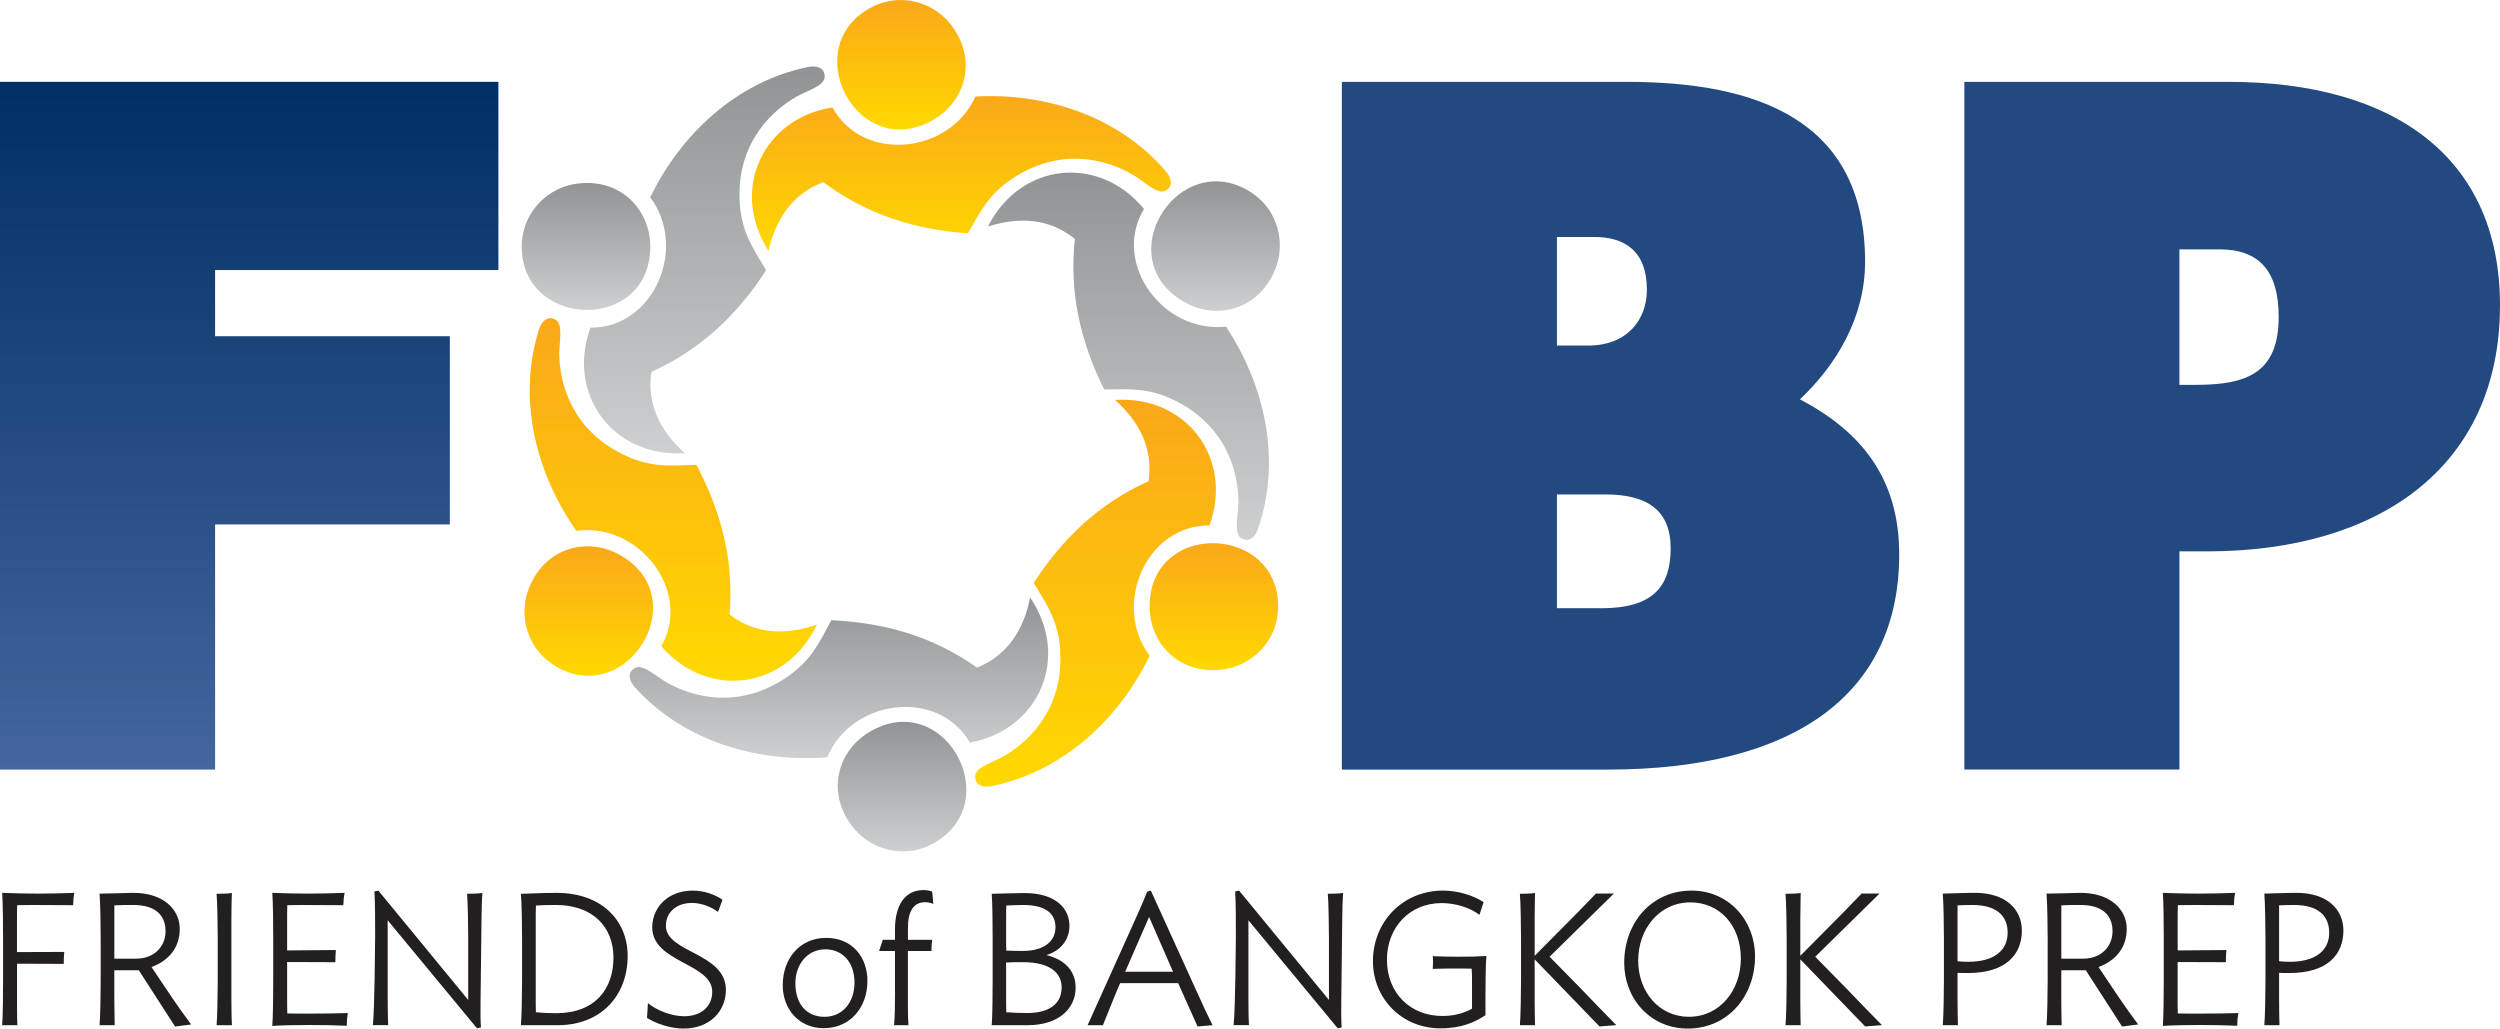 <svg width="2083" height="857" viewBox="0 0 2083 857" fill="none" xmlns="http://www.w3.org/2000/svg">
<g clip-path="url(#clip0_265_21)">
<path d="M60.983 754.204C51.962 754.204 42.457 754.062 31.558 754.062C27.034 754.062 18.639 754.062 14.285 754.204C14.143 757.933 14.143 763.71 14.143 766.812V793.279L53.556 793.137C53.242 796.097 53.1 799.683 53.1 803.098L14.171 802.956V831.757C14.171 837.818 14.171 849.828 14.484 854.183H1.793C2.419 846.698 2.561 826.776 2.561 816.645V782.237C2.561 772.276 2.419 751.387 1.793 743.931C10.501 744.244 20.944 744.557 31.53 744.557C42.116 744.557 52.873 744.244 61.893 743.931C61.267 747.346 61.125 750.334 60.954 754.204H60.983Z" fill="#231F20"/>
<path d="M145.869 855.292L115.648 808.42H95.245V831.785C95.245 837.704 95.415 849.857 95.558 854.211H82.951C83.577 846.726 83.89 826.804 83.89 816.673V782.265C83.89 772.305 83.577 752.041 82.951 744.557C89.326 744.557 103.212 744.101 110.355 743.93C136.194 743.617 150.08 757.961 149.767 774.467C149.454 789.722 140.889 800.166 126.262 805.773L143.08 830.846C147.121 836.908 155.373 848.434 159.272 853.585L145.869 855.292ZM113.485 798.743C128.909 798.743 137.93 788.157 137.93 776.004C137.93 762.145 129.051 754.034 111.152 754.034C105.546 754.034 99.94 754.034 95.273 754.347V798.743H113.485Z" fill="#231F20"/>
<path d="M180.472 854.183C181.098 846.698 181.411 826.776 181.411 816.645V782.237C181.411 772.276 181.098 752.184 180.472 744.699C184.997 744.699 189.493 744.557 193.249 744.073C192.936 748.598 192.794 760.892 192.794 766.954V831.757C192.794 837.676 192.936 849.828 193.249 854.183H180.472Z" fill="#231F20"/>
<path d="M288.864 854.666C279.672 854.211 268.46 854.04 257.561 854.04C246.662 854.04 235.593 854.182 226.885 854.809C227.511 847.324 227.653 826.776 227.653 816.645V782.237C227.653 772.276 227.511 751.387 226.885 743.931C235.593 744.244 246.036 744.557 256.622 744.557C267.208 744.557 277.965 744.244 287.156 743.931C286.388 747.346 286.217 750.476 286.075 754.204C277.026 754.204 267.55 754.062 256.651 754.062C252.126 754.062 243.731 754.062 239.378 754.204C239.235 757.933 239.235 763.71 239.235 766.812V791.885L279.871 791.572C279.558 794.532 279.416 798.26 279.416 801.703L239.235 801.561V831.785C239.235 834.887 239.235 840.664 239.378 844.393C244.528 844.535 251.216 844.535 256.508 844.535C268.802 844.535 279.388 844.392 289.831 844.079C289.205 847.665 288.892 850.938 288.892 854.666H288.864Z" fill="#231F20"/>
<path d="M312.113 816.645L312.568 780.188C312.568 770.227 312.568 750.277 311.942 742.792L315.215 742.024L390.113 833.151V782.209C390.113 772.248 389.799 752.155 389.173 744.671C393.527 744.671 398.194 744.528 401.951 744.044C401.495 748.569 401.182 760.864 401.182 766.926L400.414 832.354C400.272 838.416 400.272 851.678 400.727 856.032L397.454 856.801L323.012 766.783V831.728C323.012 837.79 323.154 849.8 323.467 854.154H310.69C311.458 846.669 311.942 826.748 312.084 816.616L312.113 816.645Z" fill="#231F20"/>
<path d="M464.897 854.183H434.05C434.676 846.698 434.989 826.776 434.989 816.645V782.237C434.989 772.276 434.676 752.184 434.05 744.699C439.656 744.699 449.928 743.931 463.645 743.931C501.805 743.931 522.977 767.438 522.977 796.41C522.977 830.049 500.24 854.183 464.897 854.183ZM463.189 754.034C456.331 754.034 450.583 754.176 446.514 754.489C446.371 757.762 446.371 763.511 446.371 767.097V831.586C446.371 835.314 446.371 840.01 446.514 843.425C451.351 843.909 457.726 844.193 463.332 844.193C496.341 844.193 511.139 823.475 511.139 797.947C511.139 772.419 494.008 754.034 463.161 754.034H463.189Z" fill="#231F20"/>
<path d="M569.447 857C559.003 857 547.023 853.101 539.083 848.121L539.852 835.826C546.397 841.262 558.69 846.726 570.073 846.726C584.557 846.726 593.435 838.302 593.435 826.321C593.435 802.5 543.437 802.016 543.437 772.731C543.437 755.77 556.84 742.052 577.073 742.052C586.89 742.052 595.598 745.325 602.001 749.679L598.273 759.811C592.354 755.457 584.244 752.326 576.618 752.326C563.215 752.326 554.82 760.437 554.82 771.337C554.82 793.934 604.818 793.763 604.818 824.755C604.818 842.201 591.728 857 569.475 857H569.447Z" fill="#231F20"/>
<path d="M686.261 856.687C665.545 856.687 652.17 840.636 652.17 820.856C652.17 798.743 666.342 781.44 688.31 781.44C710.279 781.44 722.743 797.634 722.743 817.271C722.743 839.384 708.4 856.687 686.29 856.687H686.261ZM687.656 790.974C672.716 790.974 662.727 803.582 662.727 819.177C662.727 837.249 672.545 847.21 687.029 847.21C702.453 847.21 711.958 834.602 711.958 818.864C711.958 800.963 701.372 790.974 687.656 790.974Z" fill="#231F20"/>
<path d="M777.692 753.123C775.672 752.355 773.339 751.728 770.834 751.728C761.188 751.728 756.492 759.213 756.492 773.073V783.034H776.725C776.27 785.681 776.099 788.327 776.099 792.369H756.464V838.786C756.464 844.25 756.606 850.312 756.919 854.211H744.939C745.565 847.523 745.707 837.534 745.707 828.512V792.369H732.475L735.576 783.034H745.707V774.154C745.707 754.375 753.96 741.597 769.383 741.597C772.798 741.597 774.847 742.223 776.696 742.849L777.635 753.123H777.692Z" fill="#231F20"/>
<path d="M826.296 854.183C826.922 846.698 827.065 826.776 827.065 816.645V782.237C827.065 772.276 826.922 752.184 826.296 744.699C831.134 744.699 846.387 744.073 853.387 744.073C880.649 744.073 891.064 757.762 891.064 771.337C891.064 783.176 883.58 792.198 871.912 795.784C888.275 799.825 896.214 809.957 896.214 822.877C896.214 840.636 881.73 854.183 856.347 854.183H826.296ZM851.851 792.34C870.234 792.34 879.425 784.087 879.425 772.561C879.425 761.035 871.03 754.034 852.477 754.034C846.245 754.034 841.72 754.347 838.447 754.489C838.305 756.197 838.305 763.226 838.305 764.763V782.066C838.305 784.258 838.305 790.632 838.447 792.027C840.781 792.169 849.033 792.34 851.851 792.34ZM855.749 844.051C873.335 844.051 884.547 837.05 884.547 822.706C884.547 810.412 874.587 801.675 852.163 801.675C846.871 801.675 842.346 801.675 838.305 801.988V831.728C838.305 835.456 838.305 839.839 838.447 843.396C844.224 843.88 850.428 844.023 855.749 844.023V844.051Z" fill="#231F20"/>
<path d="M941.717 775.378C948.404 760.579 952.473 751.558 955.746 742.991L958.876 742.052L996.41 824.585C1001.25 835.485 1007.17 847.95 1010.27 854.182L997.805 855.264L981.613 819.12H933.322L930.818 824.898C926.464 835.342 921.484 847.95 918.98 854.182H906.203L941.717 775.378ZM937.505 809.643H977.373L957.425 764.023L937.505 809.643Z" fill="#231F20"/>
<path d="M1029.28 816.645L1029.73 780.188C1029.73 770.227 1029.73 750.277 1029.11 742.792L1032.38 742.024L1107.28 833.151V782.209C1107.28 772.248 1106.96 752.155 1106.34 744.671C1110.69 744.671 1115.36 744.528 1119.12 744.044C1118.66 748.569 1118.35 760.864 1118.35 766.926L1117.58 832.354C1117.44 838.416 1117.44 851.678 1117.89 856.032L1114.62 856.801L1040.18 766.783V831.728C1040.18 837.79 1040.32 849.8 1040.63 854.154H1027.86C1028.62 846.669 1029.11 826.748 1029.25 816.616L1029.28 816.645Z" fill="#231F20"/>
<path d="M1200.3 856.829C1167.75 856.829 1143.93 831.757 1143.93 800.906C1143.93 768.207 1168.54 742.024 1202.49 742.024C1214.47 742.024 1227.73 746.065 1236.13 751.672L1232.69 762.258C1224.89 756.197 1212.45 752.44 1201.24 752.44C1174.15 752.44 1155.6 773.016 1155.6 799.626C1155.6 827.971 1175.69 846.498 1201.55 846.498C1212.14 846.498 1219.62 844.165 1226.48 840.437V817.071C1226.48 814.567 1226.48 810.07 1226.17 807.111C1219.77 806.968 1221.64 806.968 1215.1 806.968C1207.33 806.968 1202.64 806.968 1193.76 807.281C1194.07 803.382 1194.07 799.654 1193.76 796.694C1202.78 797.007 1208.1 797.15 1215.1 797.15C1225.23 797.15 1230.21 797.007 1238.46 796.524C1237.84 802.756 1237.69 822.536 1237.69 831.87V845.901C1229.3 851.337 1218.37 856.801 1200.33 856.801L1200.3 856.829Z" fill="#231F20"/>
<path d="M1278.67 799.37V831.757C1278.67 837.676 1278.81 849.828 1278.99 854.183H1266.38C1267 846.698 1267.32 826.776 1267.32 816.645V782.237C1267.32 772.276 1267 752.184 1266.38 744.699C1270.73 744.699 1275.26 744.557 1278.99 744.073C1278.84 748.598 1278.67 760.892 1278.67 766.954V796.381L1300.78 774.098C1309.66 765.218 1322.13 752.611 1329.75 744.5H1344.69L1291.11 797.15L1316.04 822.536C1324.6 831.557 1338.15 845.417 1346.71 854.154L1332.71 855.236L1278.67 799.313V799.37Z" fill="#231F20"/>
<path d="M1353.29 802.329C1353.29 768.69 1376.16 742.052 1409.35 742.052C1440.82 742.052 1462.3 767.296 1462.3 796.723C1462.3 830.362 1439.4 857 1406.24 857C1374.8 857 1353.29 831.756 1353.29 802.329ZM1450.47 798.743C1450.47 771.024 1432.85 751.871 1408.41 751.871C1382.57 751.871 1364.95 773.984 1364.95 800.309C1364.95 826.634 1382.54 847.181 1407.15 847.181C1432.99 847.181 1450.47 825.068 1450.47 798.743Z" fill="#231F20"/>
<path d="M1500.01 799.37V831.757C1500.01 837.676 1500.15 849.828 1500.32 854.183H1487.71C1488.34 846.698 1488.65 826.776 1488.65 816.645V782.237C1488.65 772.276 1488.34 752.184 1487.71 744.699C1492.07 744.699 1496.59 744.557 1500.32 744.073C1500.18 748.598 1500.01 760.892 1500.01 766.954V796.381L1522.12 774.098C1531 765.218 1543.46 752.611 1551.09 744.5H1566.03L1512.44 797.15L1537.37 822.536C1545.94 831.557 1559.48 845.417 1568.05 854.154L1554.05 855.236L1500.01 799.313V799.37Z" fill="#231F20"/>
<path d="M1631.02 831.756C1631.02 837.676 1631.16 849.828 1631.34 854.183H1618.73C1619.36 846.698 1619.67 826.776 1619.67 816.644V782.237C1619.67 772.276 1619.36 752.013 1618.73 744.528C1624.19 744.528 1635.86 743.902 1645.36 743.902C1671.37 743.902 1684.61 757.762 1684.61 775.378C1684.61 795.158 1671.52 810.725 1639.59 810.725C1636.94 810.725 1633.81 810.725 1631.02 810.583V831.756ZM1643.32 754.034C1639.1 754.034 1635.38 754.176 1631.02 754.347V800.906C1633.81 801.219 1637.25 801.362 1639.9 801.362C1661.7 801.362 1672.77 791.714 1672.77 777.228C1672.77 762.742 1663.26 754.034 1643.34 754.034H1643.32Z" fill="#231F20"/>
<path d="M1768.1 855.292L1737.88 808.42H1717.47V831.785C1717.47 837.704 1717.62 849.857 1717.79 854.211H1705.18C1705.81 846.726 1706.12 826.804 1706.12 816.673V782.265C1706.12 772.305 1705.81 752.041 1705.18 744.557C1711.55 744.557 1725.44 744.101 1732.58 743.93C1758.42 743.617 1772.31 757.961 1772 774.467C1771.68 789.722 1763.12 800.166 1748.49 805.773L1765.31 830.846C1769.35 836.908 1777.6 848.434 1781.5 853.585L1768.1 855.292ZM1735.71 798.743C1751.14 798.743 1760.16 788.157 1760.16 776.004C1760.16 762.145 1751.28 754.034 1733.38 754.034C1727.78 754.034 1722.17 754.034 1717.5 754.347V798.743H1735.71Z" fill="#231F20"/>
<path d="M1864.05 854.666C1854.86 854.211 1843.65 854.04 1832.75 854.04C1821.85 854.04 1810.78 854.182 1802.08 854.809C1802.7 847.324 1802.84 826.776 1802.84 816.645V782.237C1802.84 772.276 1802.7 751.387 1802.08 743.931C1810.78 744.244 1821.23 744.557 1831.81 744.557C1842.4 744.557 1853.16 744.244 1862.35 743.931C1861.58 747.346 1861.41 750.476 1861.27 754.204C1852.24 754.204 1842.74 754.062 1831.84 754.062C1827.32 754.062 1818.92 754.062 1814.57 754.204C1814.43 757.933 1814.43 763.71 1814.43 766.812V791.885L1855.06 791.572C1854.75 794.532 1854.58 798.26 1854.58 801.703L1814.4 801.561V831.785C1814.4 834.887 1814.4 840.664 1814.54 844.393C1819.69 844.535 1826.38 844.535 1831.67 844.535C1843.96 844.535 1854.55 844.392 1864.99 844.079C1864.37 847.665 1864.05 850.938 1864.05 854.666Z" fill="#231F20"/>
<path d="M1898.94 831.756C1898.94 837.676 1899.08 849.828 1899.26 854.183H1886.65C1887.27 846.698 1887.59 826.776 1887.59 816.644V782.237C1887.59 772.276 1887.27 752.013 1886.65 744.528C1892.11 744.528 1903.78 743.902 1913.28 743.902C1939.29 743.902 1952.53 757.762 1952.53 775.378C1952.53 795.158 1939.44 810.725 1907.51 810.725C1904.86 810.725 1901.73 810.725 1898.94 810.583V831.756ZM1911.24 754.034C1907.02 754.034 1903.3 754.176 1898.94 754.347V800.906C1901.73 801.219 1905.17 801.362 1907.82 801.362C1929.62 801.362 1940.69 791.714 1940.69 777.228C1940.69 762.742 1931.18 754.034 1911.26 754.034H1911.24Z" fill="#231F20"/>
<path d="M415.268 68.189V225.001H179.22V280.155H374.803V436.967H179.22V641.192H0V68.189H415.268Z" fill="url(#paint0_linear_265_21)"/>
<path d="M1354.96 68.189C1464.38 68.189 1553.99 100.064 1553.99 218.113C1553.99 264.645 1529.86 304.289 1499.7 332.72C1550.52 359.443 1582.42 398.205 1582.42 461.983C1582.42 577.443 1496.25 641.22 1339.46 641.22H1118.03V68.189H1354.96ZM1297.23 287.925H1323.06C1356.67 287.925 1372.18 265.527 1372.18 241.393C1372.18 208.665 1353.23 197.452 1328.24 197.452H1297.23V287.925ZM1297.23 506.778H1334.28C1377.36 506.778 1391.99 488.678 1391.99 456.803C1391.99 424.928 1372.18 411.979 1337.72 411.979H1297.23V506.778Z" fill="url(#paint1_linear_265_21)"/>
<path d="M1815.91 641.192H1636.69V68.189H1856.4C1996.83 68.189 2083 132.82 2083 254.314C2083 389.61 1981.32 459.393 1839.18 459.393H1815.91V641.192ZM1829.68 320.653C1872.76 320.653 1898.6 310.322 1898.6 263.791C1898.6 225.883 1882.24 207.783 1849.48 207.783H1815.88V320.653H1829.65H1829.68Z" fill="url(#paint2_linear_265_21)"/>
<path fill-rule="evenodd" clip-rule="evenodd" d="M638.369 225.171C614.721 261.628 584.244 291.226 542.754 309.838C537.774 342.197 556.186 364.68 570.642 377.572C510.228 381.414 471.84 327.939 491.959 272.983C544.945 273.325 573.288 206.331 541.758 164.41C566.658 112.956 612.871 68.161 673.228 55.838C679.631 54.529 687.115 55.838 687.172 63.806C687.229 71.661 671.834 75.759 663.268 80.74C638.226 95.311 612.957 124.254 616.457 170.387C618.25 193.866 627.413 207.071 638.369 225.171Z" fill="url(#paint3_linear_265_21)"/>
<path fill-rule="evenodd" clip-rule="evenodd" d="M478.015 153.454C515.18 146.794 543.153 173.66 541.758 208.238C539.083 274.748 442.558 273.382 435.188 213.218C431.204 180.689 453.628 157.836 478.015 153.454Z" fill="url(#paint4_linear_265_21)"/>
<path fill-rule="evenodd" clip-rule="evenodd" d="M806.434 194.378C763.094 191.39 722.43 179.067 686.033 151.803C655.329 163.13 644.601 190.166 640.332 209.035C607.692 158.064 635.836 98.527 693.631 89.505C719.015 136.008 791.352 128.324 812.723 80.427C869.778 77.239 931.358 95.966 971.425 142.781C975.665 147.733 978.198 154.934 971.226 158.833C964.397 162.675 953.355 151.205 944.818 146.14C919.919 131.312 882.356 123.23 843.74 148.672C824.077 161.593 816.963 176.022 806.462 194.407L806.434 194.378Z" fill="url(#paint5_linear_265_21)"/>
<path fill-rule="evenodd" clip-rule="evenodd" d="M791.38 19.353C815.227 48.637 805.295 86.118 774.363 101.657C714.889 131.568 669.301 46.474 718.332 10.872C744.825 -8.367 775.7 0.142 791.352 19.353H791.38Z" fill="url(#paint6_linear_265_21)"/>
<path fill-rule="evenodd" clip-rule="evenodd" d="M920.033 324.495C900.625 285.62 890.609 244.325 895.617 199.131C870.262 178.413 841.549 182.881 823.109 188.8C850.456 134.784 916.02 128.836 953.156 174.087C925.98 219.565 969.291 277.992 1021.42 272.101C1053.12 319.657 1068.26 382.239 1048.23 440.496C1046.1 446.672 1041.2 452.477 1034.29 448.465C1027.51 444.509 1031.78 429.198 1031.84 419.265C1031.98 390.293 1019.89 353.837 978.369 333.431C957.254 323.044 941.204 324.239 920.033 324.495Z" fill="url(#paint7_linear_265_21)"/>
<path fill-rule="evenodd" clip-rule="evenodd" d="M1063.2 222.696C1050.08 258.099 1012.72 268.572 983.633 249.817C927.688 213.731 977.857 131.284 1033.43 155.446C1063.48 168.509 1071.79 199.444 1063.2 222.696Z" fill="url(#paint8_linear_265_21)"/>
<path fill-rule="evenodd" clip-rule="evenodd" d="M861.298 485.633C884.946 449.176 915.423 419.578 956.913 400.966C961.892 368.607 943.481 346.124 929.025 333.232C989.439 329.39 1027.83 382.894 1007.71 437.821C954.721 437.479 926.379 504.473 957.909 546.394C933.009 597.848 886.795 642.643 826.439 654.966C820.036 656.276 812.552 654.966 812.495 646.998C812.438 639.143 827.833 635.045 836.399 630.064C861.44 615.493 886.71 586.55 883.21 540.417C881.445 516.938 872.254 503.733 861.298 485.633Z" fill="url(#paint9_linear_265_21)"/>
<path fill-rule="evenodd" clip-rule="evenodd" d="M1021.65 557.35C984.487 564.01 956.514 537.144 957.909 502.566C960.583 436.056 1057.11 437.451 1064.48 497.586C1068.46 530.115 1046.04 552.968 1021.65 557.35Z" fill="url(#paint10_linear_265_21)"/>
<path fill-rule="evenodd" clip-rule="evenodd" d="M692.635 516.796C736.032 518.674 777.009 529.944 814.088 556.241C844.48 544.117 854.525 516.824 858.31 497.842C892.287 547.959 865.68 608.179 808.113 618.738C781.534 572.918 709.425 582.48 689.306 630.918C632.336 635.586 570.3 618.481 529.038 572.719C524.656 567.852 521.952 560.737 528.839 556.667C535.583 552.626 546.909 563.839 555.56 568.677C580.829 582.85 618.591 589.937 656.552 563.526C675.874 550.093 682.619 535.465 692.635 516.853V516.796Z" fill="url(#paint11_linear_265_21)"/>
<path fill-rule="evenodd" clip-rule="evenodd" d="M712.214 691.081C687.599 662.423 696.562 624.686 727.068 608.35C785.746 576.902 833.524 660.772 785.433 697.656C759.423 717.606 728.349 709.865 712.214 691.081Z" fill="url(#paint12_linear_265_21)"/>
<path fill-rule="evenodd" clip-rule="evenodd" d="M580.203 387.277C600.607 425.64 611.705 466.65 607.863 511.958C633.73 531.993 662.329 526.785 680.627 520.41C654.674 575.109 589.309 582.765 551.007 538.51C577.016 492.349 532.168 435.06 480.206 442.289C447.282 395.558 430.521 333.431 449.018 274.663C450.981 268.43 455.734 262.482 462.762 266.324C469.649 270.081 465.779 285.534 465.978 295.438C466.576 324.41 479.637 360.553 521.668 379.849C543.067 389.667 559.06 388.074 580.203 387.248V387.277Z" fill="url(#paint13_linear_265_21)"/>
<path fill-rule="evenodd" clip-rule="evenodd" d="M439.741 492.748C451.92 457.002 488.999 445.562 518.566 463.577C575.422 498.183 527.416 581.939 471.243 559.2C440.879 546.906 431.745 516.227 439.741 492.776V492.748Z" fill="url(#paint14_linear_265_21)"/>
</g>
<defs>
<linearGradient id="paint0_linear_265_21" x1="207.648" y1="641.192" x2="207.648" y2="68.189" gradientUnits="userSpaceOnUse">
<stop stop-color="#44659D"/>
<stop offset="1" stop-color="#002F65"/>
</linearGradient>
<linearGradient id="paint1_linear_265_21" x1="1350.21" y1="7.566e-05" x2="1350.21" y2="7.566e-05" gradientUnits="userSpaceOnUse">
<stop stop-color="#44659D"/>
<stop offset="1" stop-color="#002F65"/>
</linearGradient>
<linearGradient id="paint2_linear_265_21" x1="1859.84" y1="7.77262e-05" x2="1859.84" y2="7.77262e-05" gradientUnits="userSpaceOnUse">
<stop stop-color="#44659D"/>
<stop offset="1" stop-color="#002F65"/>
</linearGradient>
<linearGradient id="paint3_linear_265_21" x1="586.862" y1="377.771" x2="586.862" y2="55.411" gradientUnits="userSpaceOnUse">
<stop stop-color="#CDCFD0"/>
<stop offset="1" stop-color="#919496"/>
</linearGradient>
<linearGradient id="paint4_linear_265_21" x1="488.26" y1="258.241" x2="488.26" y2="152.429" gradientUnits="userSpaceOnUse">
<stop stop-color="#CDCFD0"/>
<stop offset="1" stop-color="#919496"/>
</linearGradient>
<linearGradient id="paint5_linear_265_21" x1="801.027" y1="209.035" x2="801.027" y2="80.057" gradientUnits="userSpaceOnUse">
<stop stop-color="#FFD800"/>
<stop offset="1" stop-color="#FAA819"/>
</linearGradient>
<linearGradient id="paint6_linear_265_21" x1="751.114" y1="107.919" x2="751.114" y2="0" gradientUnits="userSpaceOnUse">
<stop stop-color="#FFD800"/>
<stop offset="1" stop-color="#FAA819"/>
</linearGradient>
<linearGradient id="paint7_linear_265_21" x1="940.18" y1="449.774" x2="940.18" y2="143.806" gradientUnits="userSpaceOnUse">
<stop stop-color="#CDCFD0"/>
<stop offset="1" stop-color="#919496"/>
</linearGradient>
<linearGradient id="paint8_linear_265_21" x1="1012.8" y1="259.01" x2="1012.8" y2="151.092" gradientUnits="userSpaceOnUse">
<stop stop-color="#CDCFD0"/>
<stop offset="1" stop-color="#919496"/>
</linearGradient>
<linearGradient id="paint9_linear_265_21" x1="912.805" y1="655.422" x2="912.805" y2="333.033" gradientUnits="userSpaceOnUse">
<stop stop-color="#FFD800"/>
<stop offset="1" stop-color="#FAA819"/>
</linearGradient>
<linearGradient id="paint10_linear_265_21" x1="1011.41" y1="558.375" x2="1011.41" y2="452.563" gradientUnits="userSpaceOnUse">
<stop stop-color="#FFD800"/>
<stop offset="1" stop-color="#FAA819"/>
</linearGradient>
<linearGradient id="paint11_linear_265_21" x1="699.01" y1="631.63" x2="699.01" y2="497.842" gradientUnits="userSpaceOnUse">
<stop stop-color="#CDCFD0"/>
<stop offset="1" stop-color="#919496"/>
</linearGradient>
<linearGradient id="paint12_linear_265_21" x1="751.598" y1="709.381" x2="751.598" y2="601.434" gradientUnits="userSpaceOnUse">
<stop stop-color="#CDCFD0"/>
<stop offset="1" stop-color="#919496"/>
</linearGradient>
<linearGradient id="paint13_linear_265_21" x1="560.995" y1="567.197" x2="560.995" y2="265.129" gradientUnits="userSpaceOnUse">
<stop stop-color="#FFD800"/>
<stop offset="1" stop-color="#FAA819"/>
</linearGradient>
<linearGradient id="paint14_linear_265_21" x1="490.536" y1="563.042" x2="490.536" y2="455.181" gradientUnits="userSpaceOnUse">
<stop stop-color="#FFD800"/>
<stop offset="1" stop-color="#FAA819"/>
</linearGradient>
<clipPath id="clip0_265_21">
<rect width="2083" height="857" fill="white"/>
</clipPath>
</defs>
</svg>
